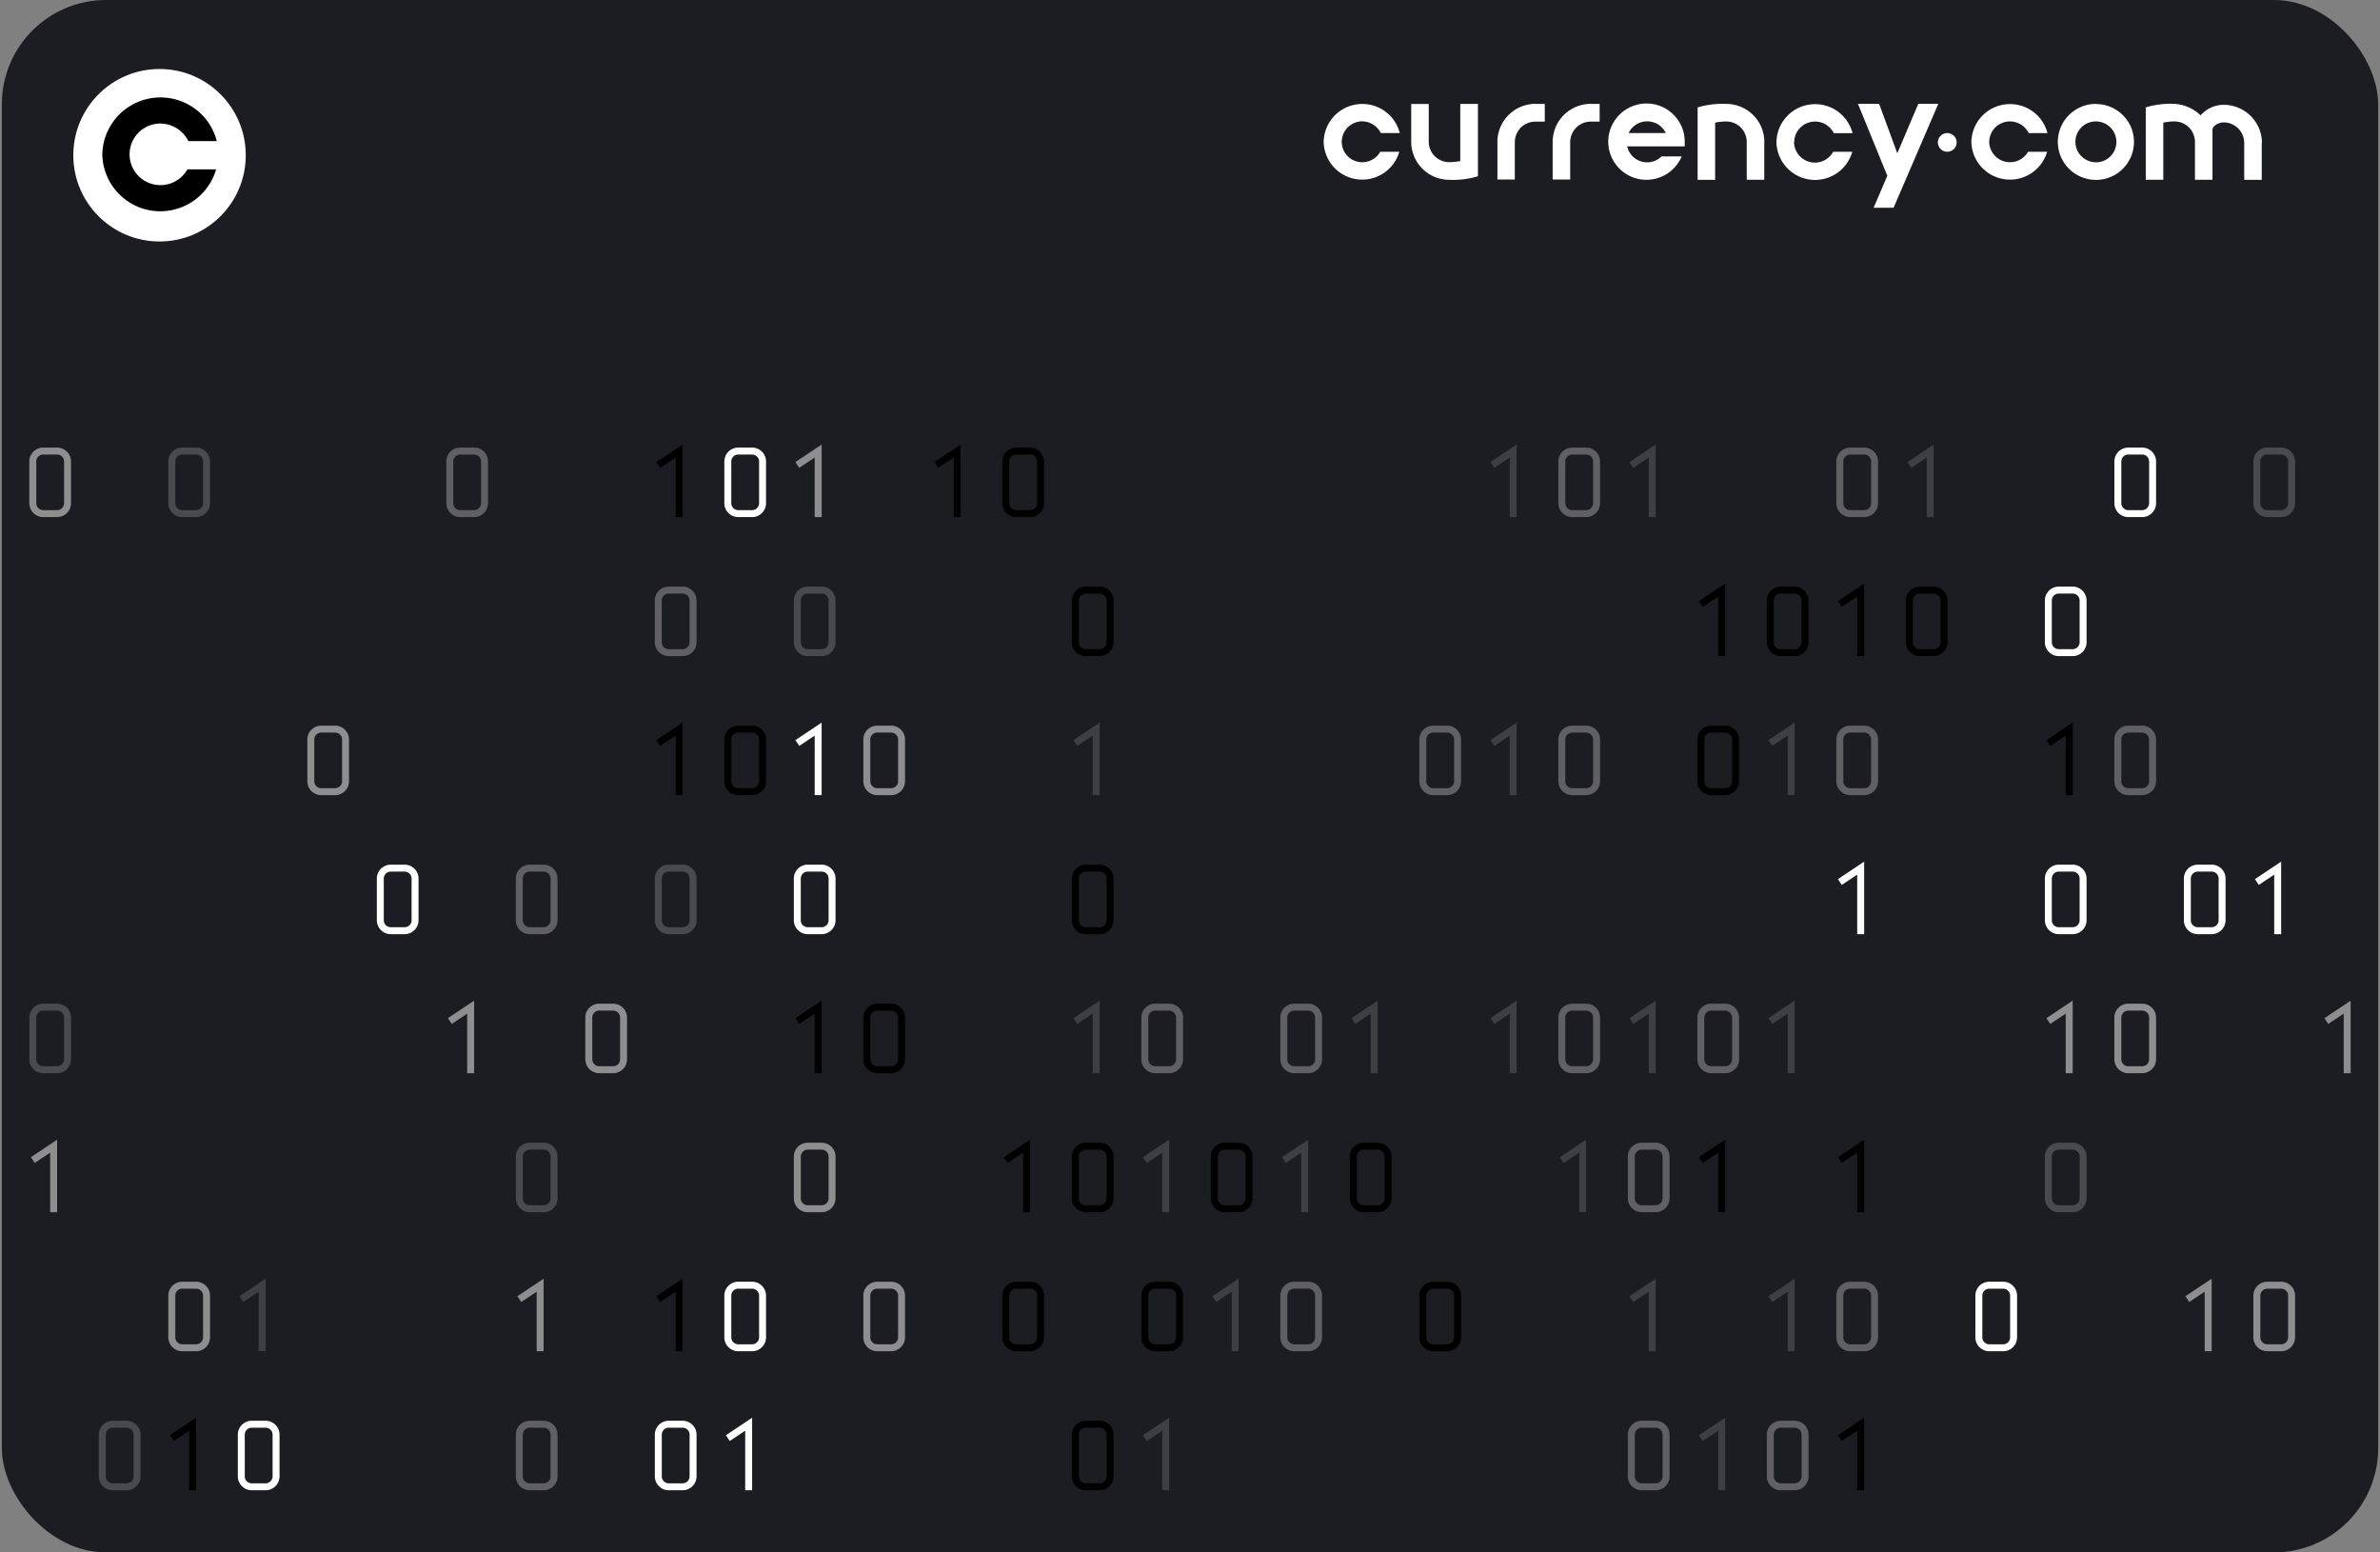 <svg xmlns="http://www.w3.org/2000/svg" width="276" height="180" fill="none">
    <rect width="100%" height="100%" fill="#808080" stroke="none"/>
    <g clip-path="url(#a)">
        <rect width="275.573" height="180" x=".213" fill="#1C1D22" rx="12.09"/>
        <path stroke="#000" stroke-miterlimit="10" stroke-width=".806" d="m19.923 166.748 2.418-1.612v7.657m0 16.12v-7.657l-2.418 1.612M111 59.956v-7.657l-2.418 1.612M94.88 124.434v-7.657l-2.418 1.612M78.76 156.674v-7.657l-2.418 1.612m10.478 38.284v-7.657l-2.418 1.612M352.794 59.956v-7.657l-2.418 1.612m-37.881 22.164v-7.657l-2.418 1.612m50.777 102.763v-7.657l-2.418 1.612m-13.702 22.165v-7.657l-2.418 1.612m-29.821 6.045v-7.657l-2.418 1.612M-4.256 150.629l2.418-1.612v7.657M78.76 59.956v-7.657l-2.418 1.612m2.418 38.284v-7.657l-2.418 1.612m42.717 54.404v-7.657l-2.418 1.612m123.316-42.314v-7.657l-2.418 1.612m-37.882-10.075v-7.657l-2.418 1.612m18.538 6.045v-7.657l-2.418 1.612m-13.702 70.524v-7.657l-2.418 1.612m18.538 6.045v-7.657l-2.418 1.612m2.418 38.284v-7.657l-2.418 1.612m-45.941 22.165v-7.657L165 182.868m18.538 6.045v-7.657l-2.418 1.612m18.537 6.045v-7.657l-2.418 1.612m18.538 6.045v-7.657l-2.418 1.612"/>
        <path stroke="#fff" stroke-miterlimit="10" stroke-width=".806" d="m27.984 150.629 2.418-1.612v7.657m96.718-64.479v-7.657l-2.418 1.612m2.418 38.284v-7.657l-2.418 1.612m10.478 22.165v-7.657l-2.418 1.612m18.537 6.045v-7.657l-2.417 1.612m-13.702 38.284v-7.657l-2.418 1.612m10.478-10.074v-7.657l-2.418 1.612m-21.762 38.284v-7.657l-2.418 1.612m18.538 6.045v-7.657l-2.418 1.612m18.537 6.045v-7.657l-2.417 1.612m74.956-122.912v-7.657l-2.418 1.612m-45.941 6.045v-7.657l-2.418 1.612m18.538 6.045v-7.657l-2.418 1.612m-13.702 38.284v-7.657l-2.418 1.612m34.657 6.045v-7.657L205.3 86.15m-45.941 38.284v-7.657l-2.418 1.612m18.538 6.045v-7.657l-2.418 1.612m10.478 22.165v-7.657l-2.418 1.612m10.478-10.075v-7.657l-2.418 1.612m18.537 6.045v-7.657l-2.418 1.612m-13.701 38.285v-7.657l-2.418 1.612m18.537 6.045v-7.657l-2.418 1.612m-5.642 22.164v-7.657l-2.418 1.612m147.495-58.433v-7.657l-2.418 1.612m-45.941 38.284v-7.657l-2.418 1.612" opacity=".15"/>
        <path stroke="#fff" stroke-miterlimit="10" stroke-width=".806" d="m92.462 86.15 2.418-1.612v7.657m-8.06 80.598v-7.657l-2.418 1.612M54.58 188.912v-7.656l-2.417 1.611m50.776 6.045v-7.656l-2.417 1.611m163.614-74.553v-7.657l-2.418 1.612m-45.941 6.045v-7.657l-2.418 1.612m123.315-10.075v-7.656l-2.418 1.612m-37.881-10.075v-7.657l-2.418 1.612m10.478 54.404v-7.657l-2.418 1.612m18.538 6.045v-7.657l-2.418 1.612m2.418 38.284v-7.657l-2.418 1.612"/>
        <path stroke="#fff" stroke-miterlimit="10" stroke-width=".806" d="m3.803 134.509 2.418-1.612v7.657m-24.18-16.12v-7.657l-2.418 1.612M94.88 59.956v-7.657l-2.42 1.611m-37.88 70.524v-7.657l-2.418 1.612m10.478 38.285v-7.657l-2.418 1.612m10.477 38.284v-7.657l-2.418 1.612m171.675-58.434v-7.657l-2.418 1.612m34.657 6.045v-7.657l-2.418 1.612m-13.702 38.285v-7.657l-2.418 1.612m42.718-42.314v-7.657l-2.418 1.612m42.717 22.164v-7.657l-2.418 1.612m10.477 22.165v-7.657l-2.417 1.612" opacity=".5"/>
        <path fill="#fff" d="M248.419 52.703c.444 0 .806.362.806.805v4.836a.808.808 0 0 1-.806.806h-1.612a.808.808 0 0 1-.805-.806v-4.836c0-.443.362-.806.805-.806h1.612Zm-161.196 0c.443 0 .806.362.806.805v4.836a.808.808 0 0 1-.806.806h-1.612a.808.808 0 0 1-.806-.806v-4.836c0-.443.363-.806.806-.806h1.612Zm153.137 16.12c.443 0 .806.362.806.805v4.836a.809.809 0 0 1-.806.806h-1.612a.808.808 0 0 1-.806-.806v-4.836c0-.443.362-.806.806-.806h1.612Zm-241.795 0c.443 0 .806.362.806.805v4.836a.808.808 0 0 1-.806.806h-1.612a.808.808 0 0 1-.806-.806v-4.836c0-.443.363-.806.806-.806h1.612Zm330.453 16.119c.443 0 .806.363.806.806v4.836a.809.809 0 0 1-.806.806h-1.612a.808.808 0 0 1-.806-.806v-4.836c0-.444.362-.806.806-.806h1.612Zm-48.359 0c.443 0 .806.363.806.806v4.836a.809.809 0 0 1-.806.806h-1.612a.809.809 0 0 1-.806-.806v-4.836c0-.444.363-.806.806-.806h1.612Zm-24.18 16.119c.444 0 .806.363.806.806v4.836a.807.807 0 0 1-.806.806h-1.612a.808.808 0 0 1-.806-.806v-4.836c0-.443.363-.806.806-.806h1.612Zm-16.119 0c.443 0 .806.363.806.806v4.836a.808.808 0 0 1-.806.806h-1.612a.807.807 0 0 1-.806-.806v-4.836c0-.443.362-.806.806-.806h1.612Zm-145.077 0c.443 0 .806.363.806.806v4.836a.808.808 0 0 1-.806.806H93.67a.808.808 0 0 1-.806-.806v-4.836c0-.443.363-.806.806-.806h1.612Zm-48.36 0c.444 0 .807.363.807.806v4.836a.808.808 0 0 1-.806.806h-1.612a.808.808 0 0 1-.806-.806v-4.836c0-.443.363-.806.806-.806h1.612ZM232.3 149.42c.443 0 .806.363.806.806v4.836a.808.808 0 0 1-.806.806h-1.612a.808.808 0 0 1-.806-.806v-4.836c0-.443.363-.806.806-.806h1.612Zm-145.077 0c.443 0 .806.363.806.806v4.836a.808.808 0 0 1-.806.806h-1.612a.808.808 0 0 1-.806-.806v-4.836c0-.443.363-.806.806-.806h1.612Zm-8.06 16.12c.443 0 .806.363.806.806v4.836a.809.809 0 0 1-.806.806h-1.612a.809.809 0 0 1-.806-.806v-4.836c0-.443.363-.806.806-.806h1.612Zm-48.359 0c.444 0 .806.363.806.806v4.836a.809.809 0 0 1-.806.806h-1.612a.809.809 0 0 1-.806-.806v-4.836c0-.443.363-.806.806-.806h1.612ZM248.42 51.897h-1.612c-.886 0-1.611.725-1.611 1.611v4.836c0 .887.725 1.612 1.611 1.612h1.612c.887 0 1.612-.725 1.612-1.612v-4.836c0-.886-.725-1.611-1.612-1.611Zm-161.196 0h-1.612c-.887 0-1.612.725-1.612 1.611v4.836c0 .887.725 1.612 1.612 1.612h1.612c.886 0 1.612-.725 1.612-1.612v-4.836c0-.886-.725-1.611-1.612-1.611Zm153.137 16.12h-1.612c-.887 0-1.612.725-1.612 1.611v4.836c0 .887.725 1.612 1.612 1.612h1.612c.886 0 1.612-.725 1.612-1.612v-4.836c0-.886-.726-1.612-1.612-1.612Zm-241.795 0h-1.612c-.887 0-1.612.725-1.612 1.611v4.836c0 .887.725 1.612 1.612 1.612h1.612c.886 0 1.612-.725 1.612-1.612v-4.836c0-.886-.726-1.612-1.612-1.612Zm330.453 16.119h-1.612c-.887 0-1.612.725-1.612 1.612v4.836c0 .886.725 1.612 1.612 1.612h1.612c.886 0 1.612-.726 1.612-1.612v-4.836c0-.887-.726-1.612-1.612-1.612Zm-48.359 0h-1.612c-.887 0-1.612.725-1.612 1.612v4.836c0 .886.725 1.612 1.612 1.612h1.612c.886 0 1.612-.726 1.612-1.612v-4.836c0-.887-.726-1.612-1.612-1.612Zm-24.18 16.119h-1.612c-.886 0-1.612.726-1.612 1.612v4.836c0 .887.726 1.612 1.612 1.612h1.612c.887 0 1.612-.725 1.612-1.612v-4.836c0-.886-.725-1.612-1.612-1.612Zm-16.119 0h-1.612c-.887 0-1.612.726-1.612 1.612v4.836c0 .887.725 1.612 1.612 1.612h1.612c.886 0 1.612-.725 1.612-1.612v-4.836c0-.886-.726-1.612-1.612-1.612Zm-145.077 0H93.67c-.887 0-1.612.726-1.612 1.612v4.836c0 .887.725 1.612 1.612 1.612h1.612c.886 0 1.612-.725 1.612-1.612v-4.836c0-.886-.726-1.612-1.612-1.612Zm-48.36 0h-1.611c-.887 0-1.612.726-1.612 1.612v4.836c0 .887.725 1.612 1.612 1.612h1.612c.886 0 1.612-.725 1.612-1.612v-4.836c0-.886-.726-1.612-1.612-1.612ZM232.3 148.614h-1.612c-.887 0-1.612.726-1.612 1.612v4.836c0 .887.725 1.612 1.612 1.612h1.612c.886 0 1.612-.725 1.612-1.612v-4.836c0-.886-.726-1.612-1.612-1.612Zm-145.077 0h-1.612c-.887 0-1.612.726-1.612 1.612v4.836c0 .887.725 1.612 1.612 1.612h1.612c.886 0 1.612-.725 1.612-1.612v-4.836c0-.886-.725-1.612-1.612-1.612Zm-8.06 16.12h-1.612c-.886 0-1.612.725-1.612 1.612v4.836c0 .886.726 1.612 1.612 1.612h1.612c.887 0 1.612-.726 1.612-1.612v-4.836c0-.887-.725-1.612-1.612-1.612Zm-48.359 0h-1.612c-.886 0-1.612.725-1.612 1.612v4.836c0 .886.726 1.612 1.612 1.612h1.612c.887 0 1.612-.726 1.612-1.612v-4.836c0-.887-.725-1.612-1.612-1.612Z"/>
        <path fill="#000" d="M119.462 52.703c.444 0 .806.362.806.805v4.836a.808.808 0 0 1-.806.806h-1.612a.809.809 0 0 1-.806-.806v-4.836c0-.443.363-.806.806-.806h1.612Zm233.735 16.12c.443 0 .806.362.806.805v4.836a.809.809 0 0 1-.806.806h-1.612a.809.809 0 0 1-.806-.806v-4.836c0-.443.363-.806.806-.806h1.612Zm-128.957 0c.443 0 .806.362.806.805v4.836a.809.809 0 0 1-.806.806h-1.612a.809.809 0 0 1-.806-.806v-4.836c0-.443.363-.806.806-.806h1.612Zm-16.12 0c.444 0 .806.362.806.805v4.836a.808.808 0 0 1-.806.806h-1.612a.809.809 0 0 1-.806-.806v-4.836c0-.443.363-.806.806-.806h1.612Zm-80.598 0c.443 0 .806.362.806.805v4.836a.809.809 0 0 1-.806.806h-1.612a.809.809 0 0 1-.806-.806v-4.836c0-.443.363-.806.806-.806h1.612Zm72.539 16.119c.443 0 .805.363.805.806v4.836a.808.808 0 0 1-.805.806h-1.612a.808.808 0 0 1-.806-.806v-4.836c0-.444.362-.806.806-.806h1.612Zm-112.838 0c.443 0 .806.363.806.806v4.836a.808.808 0 0 1-.806.806h-1.612a.808.808 0 0 1-.806-.806v-4.836c0-.444.363-.806.806-.806h1.612Zm40.299 16.119c.443 0 .806.363.806.806v4.836a.808.808 0 0 1-.806.806h-1.612a.808.808 0 0 1-.806-.806v-4.836c0-.443.363-.806.806-.806h1.612Zm-24.179 16.12c.443 0 .806.363.806.806v4.836a.809.809 0 0 1-.806.806h-1.612a.808.808 0 0 1-.806-.806v-4.836c0-.443.362-.806.806-.806h1.612Zm-112.838 0c.443 0 .806.363.806.806v4.836a.809.809 0 0 1-.806.806h-1.612a.809.809 0 0 1-.806-.806v-4.836c0-.443.363-.806.806-.806h1.612Zm330.453 16.12c.443 0 .806.362.806.806v4.836a.809.809 0 0 1-.806.806h-1.612a.809.809 0 0 1-.806-.806v-4.836c0-.444.363-.806.806-.806h1.612Zm-161.197 0c.444 0 .806.362.806.806v4.836a.808.808 0 0 1-.806.806h-1.612a.809.809 0 0 1-.806-.806v-4.836c0-.444.363-.806.806-.806h1.612Zm-16.119 0c.443 0 .806.362.806.806v4.836a.809.809 0 0 1-.806.806h-1.612a.808.808 0 0 1-.806-.806v-4.836c0-.444.362-.806.806-.806h1.612Zm-16.12 0c.443 0 .806.362.806.806v4.836a.809.809 0 0 1-.806.806h-1.612a.809.809 0 0 1-.806-.806v-4.836c0-.444.363-.806.806-.806h1.612Zm40.299 16.119c.443 0 .806.363.806.806v4.836a.808.808 0 0 1-.806.806h-1.612a.808.808 0 0 1-.806-.806v-4.836c0-.443.363-.806.806-.806h1.612Zm-32.239 0c.443 0 .806.363.806.806v4.836a.808.808 0 0 1-.806.806h-1.612a.808.808 0 0 1-.806-.806v-4.836c0-.443.363-.806.806-.806h1.612Zm-16.12 0c.444 0 .806.363.806.806v4.836a.807.807 0 0 1-.806.806h-1.612a.808.808 0 0 1-.806-.806v-4.836c0-.443.363-.806.806-.806h1.612Zm217.616 16.12c.443 0 .806.363.806.806v4.836a.809.809 0 0 1-.806.806h-1.612a.808.808 0 0 1-.806-.806v-4.836c0-.443.362-.806.806-.806h1.612Zm-32.24 0c.444 0 .806.363.806.806v4.836a.808.808 0 0 1-.806.806h-1.612a.809.809 0 0 1-.806-.806v-4.836c0-.443.363-.806.806-.806h1.612Zm-177.316 0c.443 0 .806.363.806.806v4.836a.809.809 0 0 1-.806.806h-1.612a.809.809 0 0 1-.806-.806v-4.836c0-.443.363-.806.806-.806h1.612Zm112.838 16.12c.443 0 .806.362.806.806v4.836a.809.809 0 0 1-.806.806h-1.612a.808.808 0 0 1-.806-.806v-4.836c0-.444.362-.806.806-.806h1.612Zm-48.359 0c.443 0 .806.362.806.806v4.836a.809.809 0 0 1-.806.806h-1.612a.808.808 0 0 1-.806-.806v-4.836c0-.444.362-.806.806-.806h1.612Zm-64.479 0c.443 0 .806.362.806.806v4.836a.809.809 0 0 1-.806.806h-1.612a.809.809 0 0 1-.806-.806v-4.836c0-.444.363-.806.806-.806h1.612Zm-8.06-129.763h-1.612c-.886 0-1.612.725-1.612 1.611v4.836c0 .887.726 1.612 1.612 1.612h1.612c.887 0 1.612-.725 1.612-1.612v-4.836c0-.886-.725-1.611-1.612-1.611Zm233.735 16.12h-1.612c-.886 0-1.612.725-1.612 1.611v4.836c0 .887.726 1.612 1.612 1.612h1.612c.887 0 1.612-.725 1.612-1.612v-4.836c0-.886-.725-1.612-1.612-1.612Zm-128.957 0h-1.612c-.887 0-1.612.725-1.612 1.611v4.836c0 .887.725 1.612 1.612 1.612h1.612c.887 0 1.612-.725 1.612-1.612v-4.836c0-.886-.725-1.612-1.612-1.612Zm-16.12 0h-1.612c-.886 0-1.612.725-1.612 1.611v4.836c0 .887.726 1.612 1.612 1.612h1.612c.887 0 1.612-.725 1.612-1.612v-4.836c0-.886-.725-1.612-1.612-1.612Zm-80.598 0h-1.612c-.886 0-1.612.725-1.612 1.611v4.836c0 .887.726 1.612 1.612 1.612h1.612c.887 0 1.612-.725 1.612-1.612v-4.836c0-.886-.725-1.612-1.612-1.612Zm72.539 16.119h-1.612c-.887 0-1.612.725-1.612 1.612v4.836c0 .886.725 1.612 1.612 1.612h1.612c.886 0 1.611-.726 1.611-1.612v-4.836c0-.887-.725-1.612-1.611-1.612Zm-112.838 0h-1.612c-.887 0-1.612.725-1.612 1.612v4.836c0 .886.725 1.612 1.612 1.612h1.612c.886 0 1.612-.726 1.612-1.612v-4.836c0-.887-.725-1.612-1.612-1.612Zm40.299 16.119h-1.612c-.886 0-1.612.726-1.612 1.612v4.836c0 .887.726 1.612 1.612 1.612h1.612c.887 0 1.612-.725 1.612-1.612v-4.836c0-.886-.725-1.612-1.612-1.612Zm-24.179 16.12h-1.612c-.887 0-1.612.725-1.612 1.612v4.836c0 .887.725 1.612 1.612 1.612h1.612c.886 0 1.612-.725 1.612-1.612v-4.836c0-.887-.726-1.612-1.612-1.612Zm-112.838 0h-1.612c-.886 0-1.612.725-1.612 1.612v4.836c0 .887.726 1.612 1.612 1.612h1.612c.887 0 1.612-.725 1.612-1.612v-4.836c0-.887-.725-1.612-1.612-1.612Zm330.453 16.12h-1.612c-.887 0-1.612.725-1.612 1.612v4.836c0 .886.725 1.612 1.612 1.612h1.612c.886 0 1.612-.726 1.612-1.612v-4.836c0-.887-.726-1.612-1.612-1.612Zm-161.197 0h-1.612c-.886 0-1.612.725-1.612 1.612v4.836c0 .886.726 1.612 1.612 1.612h1.612c.887 0 1.612-.726 1.612-1.612v-4.836c0-.887-.725-1.612-1.612-1.612Zm-16.119 0h-1.612c-.887 0-1.612.725-1.612 1.612v4.836c0 .886.725 1.612 1.612 1.612h1.612c.886 0 1.612-.726 1.612-1.612v-4.836c0-.887-.726-1.612-1.612-1.612Zm-16.12 0h-1.612c-.886 0-1.612.725-1.612 1.612v4.836c0 .886.726 1.612 1.612 1.612h1.612c.887 0 1.612-.726 1.612-1.612v-4.836c0-.887-.725-1.612-1.612-1.612Zm40.299 16.119h-1.612c-.886 0-1.612.726-1.612 1.612v4.836c0 .887.726 1.612 1.612 1.612h1.612c.887 0 1.612-.725 1.612-1.612v-4.836c0-.886-.725-1.612-1.612-1.612Zm-32.239 0h-1.612c-.887 0-1.612.726-1.612 1.612v4.836c0 .887.725 1.612 1.612 1.612h1.612c.886 0 1.612-.725 1.612-1.612v-4.836c0-.886-.726-1.612-1.612-1.612Zm-16.12 0h-1.612c-.886 0-1.612.726-1.612 1.612v4.836c0 .887.726 1.612 1.612 1.612h1.612c.887 0 1.612-.725 1.612-1.612v-4.836c0-.886-.725-1.612-1.612-1.612Zm217.616 16.12h-1.612c-.887 0-1.612.725-1.612 1.612v4.836c0 .886.725 1.612 1.612 1.612h1.612c.886 0 1.611-.726 1.611-1.612v-4.836c0-.887-.725-1.612-1.611-1.612Zm-32.24 0h-1.612c-.886 0-1.612.725-1.612 1.612v4.836c0 .886.726 1.612 1.612 1.612h1.612c.887 0 1.612-.726 1.612-1.612v-4.836c0-.887-.725-1.612-1.612-1.612Zm-177.316 0h-1.612c-.886 0-1.612.725-1.612 1.612v4.836c0 .886.726 1.612 1.612 1.612h1.612c.887 0 1.612-.726 1.612-1.612v-4.836c0-.887-.725-1.612-1.612-1.612Zm112.838 16.12h-1.612c-.887 0-1.612.725-1.612 1.612v4.836c0 .886.725 1.612 1.612 1.612h1.612c.886 0 1.612-.726 1.612-1.612v-4.836c0-.887-.726-1.612-1.612-1.612Zm-48.359 0h-1.612c-.887 0-1.612.725-1.612 1.612v4.836c0 .886.725 1.612 1.612 1.612h1.612c.886 0 1.612-.726 1.612-1.612v-4.836c0-.887-.726-1.612-1.612-1.612Zm-64.479 0h-1.612c-.886 0-1.612.725-1.612 1.612v4.836c0 .886.726 1.612 1.612 1.612h1.612c.887 0 1.612-.726 1.612-1.612v-4.836c0-.887-.725-1.612-1.612-1.612Z"/>
        <path fill="#fff" d="M216.179 52.703c.444 0 .806.362.806.805v4.836a.808.808 0 0 1-.806.806h-1.612a.809.809 0 0 1-.806-.806v-4.836c0-.443.363-.806.806-.806h1.612Zm-32.239 0c.443 0 .806.362.806.805v4.836a.809.809 0 0 1-.806.806h-1.612a.809.809 0 0 1-.806-.806v-4.836c0-.443.363-.806.806-.806h1.612Zm-128.957 0c.443 0 .806.362.806.805v4.836a.808.808 0 0 1-.806.806H53.37a.808.808 0 0 1-.806-.806v-4.836c0-.443.363-.806.806-.806h1.612Zm24.18 16.12c.443 0 .805.362.805.805v4.836a.808.808 0 0 1-.806.806H77.55a.808.808 0 0 1-.806-.806v-4.836c0-.443.363-.806.806-.806h1.612Zm169.256 16.119c.443 0 .806.363.806.806v4.836a.809.809 0 0 1-.806.806h-1.612a.808.808 0 0 1-.806-.806v-4.836c0-.444.362-.806.806-.806h1.612Zm-32.24 0c.444 0 .806.363.806.806v4.836a.808.808 0 0 1-.806.806h-1.612a.809.809 0 0 1-.806-.806v-4.836c0-.444.363-.806.806-.806h1.612Zm-32.239 0c.443 0 .806.363.806.806v4.836a.809.809 0 0 1-.806.806h-1.612a.809.809 0 0 1-.806-.806v-4.836c0-.444.363-.806.806-.806h1.612Zm-16.12 0c.444 0 .806.363.806.806v4.836a.808.808 0 0 1-.806.806h-1.611a.808.808 0 0 1-.806-.806v-4.836c0-.444.362-.806.806-.806h1.611Zm153.137 16.119c.443 0 .806.363.806.806v4.836a.808.808 0 0 1-.806.806h-1.612a.808.808 0 0 1-.806-.806v-4.836c0-.443.363-.806.806-.806h1.612Zm-257.914 0c.443 0 .806.363.806.806v4.836a.808.808 0 0 1-.806.806H61.43a.808.808 0 0 1-.806-.806v-4.836c0-.443.362-.806.806-.806h1.612Zm233.735 16.12c.443 0 .806.363.806.806v4.836a.809.809 0 0 1-.806.806h-1.612a.808.808 0 0 1-.806-.806v-4.836c0-.443.362-.806.806-.806h1.612Zm-96.718 0c.443 0 .806.363.806.806v4.836a.809.809 0 0 1-.806.806h-1.612a.809.809 0 0 1-.806-.806v-4.836c0-.443.363-.806.806-.806h1.612Zm-16.12 0c.443 0 .806.363.806.806v4.836a.809.809 0 0 1-.806.806h-1.612a.809.809 0 0 1-.806-.806v-4.836c0-.443.363-.806.806-.806h1.612Zm-32.239 0c.443 0 .806.363.806.806v4.836a.809.809 0 0 1-.806.806h-1.612a.809.809 0 0 1-.806-.806v-4.836c0-.443.363-.806.806-.806h1.612Zm-16.12 0c.443 0 .806.363.806.806v4.836a.809.809 0 0 1-.806.806h-1.612a.809.809 0 0 1-.806-.806v-4.836c0-.443.363-.806.806-.806h1.612Zm217.615 16.12c.444 0 .806.362.806.806v4.836a.808.808 0 0 1-.806.806h-1.611a.808.808 0 0 1-.806-.806v-4.836c0-.444.362-.806.806-.806h1.611Zm-161.196 0c.443 0 .806.362.806.806v4.836a.809.809 0 0 1-.806.806h-1.612a.809.809 0 0 1-.806-.806v-4.836c0-.444.363-.806.806-.806H192Zm24.179 16.119c.444 0 .806.363.806.806v4.836a.807.807 0 0 1-.806.806h-1.612a.808.808 0 0 1-.806-.806v-4.836c0-.443.363-.806.806-.806h1.612Zm-64.478 0c.443 0 .806.363.806.806v4.836a.808.808 0 0 1-.806.806h-1.612a.808.808 0 0 1-.806-.806v-4.836c0-.443.363-.806.806-.806h1.612Zm56.419 16.12c.443 0 .806.363.806.806v4.836a.809.809 0 0 1-.806.806h-1.612a.808.808 0 0 1-.806-.806v-4.836c0-.443.362-.806.806-.806h1.612Zm-16.12 0c.443 0 .806.363.806.806v4.836a.809.809 0 0 1-.806.806h-1.612a.809.809 0 0 1-.806-.806v-4.836c0-.443.363-.806.806-.806H192Zm-128.957 0c.443 0 .806.363.806.806v4.836a.809.809 0 0 1-.806.806H61.43a.809.809 0 0 1-.806-.806v-4.836c0-.443.362-.806.806-.806h1.612Zm-64.479 0c.443 0 .806.363.806.806v4.836a.809.809 0 0 1-.806.806h-1.612a.809.809 0 0 1-.806-.806v-4.836c0-.443.363-.806.806-.806h1.612Zm290.154 16.12c.443 0 .806.362.806.806v4.836a.809.809 0 0 1-.806.806h-1.612a.809.809 0 0 1-.806-.806v-4.836c0-.444.363-.806.806-.806h1.612Zm-32.239 0c.443 0 .806.362.806.806v4.836a.809.809 0 0 1-.806.806h-1.612a.808.808 0 0 1-.806-.806v-4.836c0-.444.362-.806.806-.806h1.612Zm-48.359 0c.443 0 .806.362.806.806v4.836a.809.809 0 0 1-.806.806h-1.612a.808.808 0 0 1-.806-.806v-4.836c0-.444.362-.806.806-.806h1.612Zm8.059-129.763h-1.612c-.886 0-1.612.725-1.612 1.611v4.836c0 .887.726 1.612 1.612 1.612h1.612c.887 0 1.612-.725 1.612-1.612v-4.836c0-.886-.725-1.611-1.612-1.611Zm-32.239 0h-1.612c-.886 0-1.612.725-1.612 1.611v4.836c0 .887.726 1.612 1.612 1.612h1.612c.887 0 1.612-.725 1.612-1.612v-4.836c0-.886-.725-1.611-1.612-1.611Zm-128.957 0H53.37c-.887 0-1.612.725-1.612 1.611v4.836c0 .887.725 1.612 1.612 1.612h1.612c.887 0 1.612-.725 1.612-1.612v-4.836c0-.886-.725-1.611-1.612-1.611Zm24.18 16.12H77.55c-.886 0-1.611.725-1.611 1.611v4.836c0 .887.725 1.612 1.611 1.612h1.612c.887 0 1.612-.725 1.612-1.612v-4.836c0-.886-.725-1.612-1.612-1.612Zm169.256 16.119h-1.612c-.887 0-1.612.725-1.612 1.612v4.836c0 .886.725 1.612 1.612 1.612h1.612c.886 0 1.612-.726 1.612-1.612v-4.836c0-.887-.726-1.612-1.612-1.612Zm-32.24 0h-1.612c-.886 0-1.612.725-1.612 1.612v4.836c0 .886.726 1.612 1.612 1.612h1.612c.887 0 1.612-.726 1.612-1.612v-4.836c0-.887-.725-1.612-1.612-1.612Zm-32.239 0h-1.612c-.886 0-1.612.725-1.612 1.612v4.836c0 .886.726 1.612 1.612 1.612h1.612c.887 0 1.612-.726 1.612-1.612v-4.836c0-.887-.725-1.612-1.612-1.612Zm-16.12 0h-1.611c-.887 0-1.612.725-1.612 1.612v4.836c0 .886.725 1.612 1.612 1.612h1.611c.887 0 1.612-.726 1.612-1.612v-4.836c0-.887-.725-1.612-1.612-1.612Zm153.137 16.119h-1.612c-.886 0-1.612.726-1.612 1.612v4.836c0 .887.726 1.612 1.612 1.612h1.612c.887 0 1.612-.725 1.612-1.612v-4.836c0-.886-.725-1.612-1.612-1.612Zm-257.914 0H61.43c-.887 0-1.612.726-1.612 1.612v4.836c0 .887.725 1.612 1.612 1.612h1.612c.886 0 1.612-.725 1.612-1.612v-4.836c0-.886-.726-1.612-1.612-1.612Zm233.735 16.12h-1.612c-.887 0-1.612.725-1.612 1.612v4.836c0 .887.725 1.612 1.612 1.612h1.612c.886 0 1.612-.725 1.612-1.612v-4.836c0-.887-.726-1.612-1.612-1.612Zm-96.718 0h-1.612c-.887 0-1.612.725-1.612 1.612v4.836c0 .887.725 1.612 1.612 1.612h1.612c.886 0 1.612-.725 1.612-1.612v-4.836c0-.887-.726-1.612-1.612-1.612Zm-16.12 0h-1.612c-.886 0-1.612.725-1.612 1.612v4.836c0 .887.726 1.612 1.612 1.612h1.612c.887 0 1.612-.725 1.612-1.612v-4.836c0-.887-.725-1.612-1.612-1.612Zm-32.239 0h-1.612c-.887 0-1.612.725-1.612 1.612v4.836c0 .887.725 1.612 1.612 1.612h1.612c.886 0 1.612-.725 1.612-1.612v-4.836c0-.887-.726-1.612-1.612-1.612Zm-16.12 0h-1.612c-.886 0-1.612.725-1.612 1.612v4.836c0 .887.726 1.612 1.612 1.612h1.612c.887 0 1.612-.725 1.612-1.612v-4.836c0-.887-.725-1.612-1.612-1.612Zm217.615 16.12h-1.611c-.887 0-1.612.725-1.612 1.612v4.836c0 .886.725 1.612 1.612 1.612h1.611c.887 0 1.612-.726 1.612-1.612v-4.836c0-.887-.725-1.612-1.612-1.612Zm-161.196 0h-1.612c-.887 0-1.612.725-1.612 1.612v4.836c0 .886.725 1.612 1.612 1.612H192c.887 0 1.612-.726 1.612-1.612v-4.836c0-.887-.725-1.612-1.612-1.612Zm24.179 16.119h-1.612c-.886 0-1.612.726-1.612 1.612v4.836c0 .887.726 1.612 1.612 1.612h1.612c.887 0 1.612-.725 1.612-1.612v-4.836c0-.886-.725-1.612-1.612-1.612Zm-64.478 0h-1.612c-.887 0-1.612.726-1.612 1.612v4.836c0 .887.725 1.612 1.612 1.612h1.612c.886 0 1.612-.725 1.612-1.612v-4.836c0-.886-.726-1.612-1.612-1.612Zm56.419 16.12h-1.612c-.887 0-1.612.725-1.612 1.612v4.836c0 .886.725 1.612 1.612 1.612h1.612c.886 0 1.612-.726 1.612-1.612v-4.836c0-.887-.726-1.612-1.612-1.612Zm-16.12 0h-1.612c-.887 0-1.612.725-1.612 1.612v4.836c0 .886.725 1.612 1.612 1.612H192c.887 0 1.612-.726 1.612-1.612v-4.836c0-.887-.725-1.612-1.612-1.612Zm-128.957 0H61.43c-.887 0-1.612.725-1.612 1.612v4.836c0 .886.725 1.612 1.612 1.612h1.612c.886 0 1.612-.726 1.612-1.612v-4.836c0-.887-.726-1.612-1.612-1.612Zm-64.479 0h-1.612c-.886 0-1.612.725-1.612 1.612v4.836c0 .886.726 1.612 1.612 1.612h1.612c.887 0 1.612-.726 1.612-1.612v-4.836c0-.887-.725-1.612-1.612-1.612Zm290.154 16.12h-1.612c-.887 0-1.612.725-1.612 1.612v4.836c0 .886.725 1.612 1.612 1.612h1.612c.886 0 1.612-.726 1.612-1.612v-4.836c0-.887-.726-1.612-1.612-1.612Zm-32.239 0h-1.612c-.887 0-1.612.725-1.612 1.612v4.836c0 .886.725 1.612 1.612 1.612h1.612c.886 0 1.612-.726 1.612-1.612v-4.836c0-.887-.726-1.612-1.612-1.612Zm-48.359 0h-1.612c-.887 0-1.612.725-1.612 1.612v4.836c0 .886.725 1.612 1.612 1.612h1.612c.886 0 1.612-.726 1.612-1.612v-4.836c0-.887-.726-1.612-1.612-1.612Z" opacity=".3"/>
        <path fill="#fff" d="M264.54 52.703c.443 0 .806.362.806.805v4.836a.809.809 0 0 1-.806.806h-1.612a.808.808 0 0 1-.806-.806v-4.836c0-.443.362-.806.806-.806h1.612Zm-241.795 0c.443 0 .806.362.806.805v4.836a.808.808 0 0 1-.806.806h-1.612a.808.808 0 0 1-.806-.806v-4.836c0-.443.363-.806.806-.806h1.612Zm72.538 16.12c.444 0 .806.362.806.805v4.836a.808.808 0 0 1-.806.806h-1.612a.808.808 0 0 1-.806-.806v-4.836c0-.443.363-.806.806-.806h1.612ZM304.84 101.06c.443 0 .806.363.806.806v4.836a.808.808 0 0 1-.806.806h-1.612a.807.807 0 0 1-.806-.806v-4.836c0-.443.362-.806.806-.806h1.612Zm-225.675 0c.443 0 .806.363.806.806v4.836a.808.808 0 0 1-.806.806h-1.612a.808.808 0 0 1-.806-.806v-4.836c0-.443.362-.806.806-.806h1.612ZM6.626 117.18c.443 0 .806.363.806.806v4.836a.809.809 0 0 1-.806.806H5.013a.809.809 0 0 1-.806-.806v-4.836c0-.443.363-.806.806-.806h1.612Zm233.735 16.12c.443 0 .806.362.806.806v4.836a.809.809 0 0 1-.806.806h-1.612a.809.809 0 0 1-.806-.806v-4.836c0-.444.363-.806.806-.806h1.612Zm-177.316 0c.443 0 .806.362.806.806v4.836a.809.809 0 0 1-.806.806h-1.612a.809.809 0 0 1-.806-.806v-4.836c0-.444.363-.806.806-.806h1.612Zm-48.36 32.24c.443 0 .806.363.806.806v4.836a.809.809 0 0 1-.806.806h-1.612a.808.808 0 0 1-.806-.806v-4.836c0-.443.363-.806.806-.806h1.612ZM264.54 51.897h-1.612c-.887 0-1.612.725-1.612 1.611v4.836c0 .887.725 1.612 1.612 1.612h1.612c.886 0 1.612-.725 1.612-1.612v-4.836c0-.886-.726-1.611-1.612-1.611Zm-241.795 0h-1.612c-.887 0-1.612.725-1.612 1.611v4.836c0 .887.725 1.612 1.612 1.612h1.612c.886 0 1.612-.725 1.612-1.612v-4.836c0-.886-.726-1.611-1.612-1.611Zm72.538 16.12h-1.612c-.886 0-1.612.725-1.612 1.611v4.836c0 .887.726 1.612 1.612 1.612h1.612c.887 0 1.612-.725 1.612-1.612v-4.836c0-.886-.725-1.612-1.612-1.612Zm209.556 32.238h-1.612c-.887 0-1.612.726-1.612 1.612v4.836c0 .887.725 1.612 1.612 1.612h1.612c.886 0 1.612-.725 1.612-1.612v-4.836c0-.886-.726-1.612-1.612-1.612Zm-225.675 0h-1.612c-.887 0-1.612.726-1.612 1.612v4.836c0 .887.725 1.612 1.612 1.612h1.612c.886 0 1.612-.725 1.612-1.612v-4.836c0-.886-.726-1.612-1.612-1.612Zm-72.539 16.12H5.013c-.886 0-1.612.725-1.612 1.612v4.836c0 .887.726 1.612 1.612 1.612h1.612c.887 0 1.612-.725 1.612-1.612v-4.836c0-.887-.725-1.612-1.612-1.612Zm233.735 16.12h-1.612c-.886 0-1.612.725-1.612 1.612v4.836c0 .886.726 1.612 1.612 1.612h1.612c.887 0 1.612-.726 1.612-1.612v-4.836c0-.887-.725-1.612-1.612-1.612Zm-177.316 0h-1.612c-.887 0-1.612.725-1.612 1.612v4.836c0 .886.725 1.612 1.612 1.612h1.612c.887 0 1.612-.726 1.612-1.612v-4.836c0-.887-.726-1.612-1.612-1.612Zm-48.359 32.239h-1.612c-.886 0-1.612.725-1.612 1.612v4.836c0 .886.726 1.612 1.612 1.612h1.612c.887 0 1.612-.726 1.612-1.612v-4.836c0-.887-.725-1.612-1.612-1.612Z" opacity=".2"/>
        <path fill="#fff" d="M329.017 52.703c.444 0 .806.362.806.805v4.836a.808.808 0 0 1-.806.806h-1.612a.809.809 0 0 1-.806-.806v-4.836c0-.443.363-.806.806-.806h1.612Zm-322.393 0c.444 0 .806.362.806.805v4.836a.808.808 0 0 1-.806.806H5.012a.808.808 0 0 1-.806-.806v-4.836c0-.443.363-.806.806-.806h1.612Zm96.718 32.239c.443 0 .806.363.806.806v4.836a.809.809 0 0 1-.806.806h-1.612a.809.809 0 0 1-.806-.806v-4.836c0-.444.363-.806.806-.806h1.612Zm-64.478 0c.443 0 .806.363.806.806v4.836a.808.808 0 0 1-.806.806h-1.612a.808.808 0 0 1-.806-.806v-4.836c0-.444.362-.806.806-.806h1.611Zm-64.48 0c.444 0 .807.363.807.806v4.836a.808.808 0 0 1-.806.806h-1.612a.808.808 0 0 1-.806-.806v-4.836c0-.444.363-.806.806-.806h1.612ZM248.42 117.18c.443 0 .806.363.806.806v4.836a.809.809 0 0 1-.806.806h-1.612a.809.809 0 0 1-.806-.806v-4.836c0-.443.363-.806.806-.806h1.612Zm-177.316 0c.443 0 .806.363.806.806v4.836a.809.809 0 0 1-.806.806H69.49a.809.809 0 0 1-.806-.806v-4.836c0-.443.363-.806.806-.806h1.612Zm24.18 16.12c.443 0 .805.362.805.806v4.836a.809.809 0 0 1-.806.806H93.67a.809.809 0 0 1-.806-.806v-4.836c0-.444.363-.806.806-.806h1.612Zm169.256 16.119c.443 0 .806.363.806.806v4.836a.808.808 0 0 1-.806.806h-1.612a.807.807 0 0 1-.806-.806v-4.836c0-.443.362-.806.806-.806h1.612Zm-161.197 0c.443 0 .806.363.806.806v4.836a.808.808 0 0 1-.806.806h-1.612a.808.808 0 0 1-.806-.806v-4.836c0-.443.363-.806.806-.806h1.612Zm-80.598 0c.443 0 .806.363.806.806v4.836a.808.808 0 0 1-.806.806h-1.612a.808.808 0 0 1-.806-.806v-4.836c0-.443.363-.806.806-.806h1.612Zm-40.3 16.12c.444 0 .807.363.807.806v4.836a.808.808 0 0 1-.806.806h-1.612a.809.809 0 0 1-.806-.806v-4.836c0-.443.363-.806.806-.806h1.612Zm338.513 16.12c.444 0 .806.362.806.806v4.836a.808.808 0 0 1-.806.806h-1.612a.809.809 0 0 1-.806-.806v-4.836c0-.444.363-.806.806-.806h1.612Zm-241.794 0c.443 0 .806.362.806.806v4.836a.809.809 0 0 1-.806.806H77.55a.809.809 0 0 1-.806-.806v-4.836c0-.444.362-.806.806-.806h1.612Zm-96.718 0c.443 0 .806.362.806.806v4.836a.808.808 0 0 1-.806.806h-1.612a.809.809 0 0 1-.806-.806v-4.836c0-.444.363-.806.806-.806h1.612ZM329.017 51.897h-1.612c-.886 0-1.612.725-1.612 1.611v4.836c0 .887.726 1.612 1.612 1.612h1.612c.887 0 1.612-.725 1.612-1.612v-4.836c0-.886-.725-1.611-1.612-1.611Zm-322.393 0H5.012c-.886 0-1.612.725-1.612 1.611v4.836c0 .887.726 1.612 1.612 1.612h1.612c.887 0 1.612-.725 1.612-1.612v-4.836c0-.886-.725-1.611-1.612-1.611Zm96.718 32.239h-1.612c-.886 0-1.612.725-1.612 1.612v4.836c0 .886.726 1.612 1.612 1.612h1.612c.887 0 1.612-.726 1.612-1.612v-4.836c0-.887-.725-1.612-1.612-1.612Zm-64.478 0h-1.612c-.887 0-1.612.725-1.612 1.612v4.836c0 .886.725 1.612 1.612 1.612h1.611c.887 0 1.612-.726 1.612-1.612v-4.836c0-.887-.725-1.612-1.611-1.612Zm-64.48 0h-1.611c-.887 0-1.612.725-1.612 1.612v4.836c0 .886.725 1.612 1.612 1.612h1.612c.886 0 1.612-.726 1.612-1.612v-4.836c0-.887-.726-1.612-1.612-1.612Zm274.035 32.239h-1.612c-.887 0-1.612.725-1.612 1.612v4.836c0 .887.725 1.612 1.612 1.612h1.612c.887 0 1.612-.725 1.612-1.612v-4.836c0-.887-.725-1.612-1.612-1.612Zm-177.316 0H69.49c-.887 0-1.612.725-1.612 1.612v4.836c0 .887.725 1.612 1.612 1.612h1.612c.886 0 1.612-.725 1.612-1.612v-4.836c0-.887-.726-1.612-1.612-1.612Zm24.18 16.12H93.67c-.886 0-1.612.725-1.612 1.612v4.836c0 .886.726 1.612 1.612 1.612h1.612c.887 0 1.612-.726 1.612-1.612v-4.836c0-.887-.725-1.612-1.612-1.612Zm169.256 16.119h-1.612c-.887 0-1.612.726-1.612 1.612v4.836c0 .887.725 1.612 1.612 1.612h1.612c.886 0 1.612-.725 1.612-1.612v-4.836c0-.886-.726-1.612-1.612-1.612Zm-161.197 0h-1.612c-.886 0-1.612.726-1.612 1.612v4.836c0 .887.726 1.612 1.612 1.612h1.612c.887 0 1.612-.725 1.612-1.612v-4.836c0-.886-.725-1.612-1.612-1.612Zm-80.598 0h-1.612c-.887 0-1.612.726-1.612 1.612v4.836c0 .887.725 1.612 1.612 1.612h1.612c.887 0 1.612-.725 1.612-1.612v-4.836c0-.886-.726-1.612-1.612-1.612Zm-40.3 16.12h-1.611c-.887 0-1.612.725-1.612 1.612v4.836c0 .886.725 1.612 1.612 1.612h1.612c.886 0 1.612-.726 1.612-1.612v-4.836c0-.887-.726-1.612-1.612-1.612Zm338.513 16.12h-1.612c-.886 0-1.612.725-1.612 1.612v4.836c0 .886.726 1.612 1.612 1.612h1.612c.887 0 1.612-.726 1.612-1.612v-4.836c0-.887-.725-1.612-1.612-1.612Zm-241.794 0H77.55c-.887 0-1.612.725-1.612 1.612v4.836c0 .886.725 1.612 1.612 1.612h1.612c.886 0 1.612-.726 1.612-1.612v-4.836c0-.887-.726-1.612-1.612-1.612Zm-96.718 0h-1.612c-.887 0-1.612.725-1.612 1.612v4.836c0 .886.725 1.612 1.612 1.612h1.612c.886 0 1.612-.726 1.612-1.612v-4.836c0-.887-.726-1.612-1.612-1.612Z" opacity=".5"/>
        <path fill="#fff" d="M195.37 16.912v-.468c.015-2.275-1.715-4.186-3.974-4.42a4.446 4.446 0 0 0-4.805 3.52 4.426 4.426 0 0 0 3.038 5.108 4.449 4.449 0 0 0 5.394-2.516h-2.342a2.371 2.371 0 0 1-3.982-1.163h6.671v-.061Zm-4.344-2.84c.922 0 1.753.528 2.146 1.352h-4.307a2.376 2.376 0 0 1 2.161-1.353Zm13.569 2.387v4.382h-2.032v-4.382a2.374 2.374 0 0 0-2.373-2.372c-.43 0-.868.045-1.291.135v6.627h-2.033v-8.395a10.114 10.114 0 0 1 3.332-.408c2.44.016 4.412 1.987 4.405 4.42l-.008-.007Zm-20.127-4.413h1.036v2.055h-1.036a2.37 2.37 0 0 0-1.684.703 2.408 2.408 0 0 0-.695 1.693v4.314h-2.033v-4.314a4.412 4.412 0 0 1 1.277-3.143 4.446 4.446 0 0 1 3.135-1.315v.007Zm-6.414 0h1.088v2.055h-1.088c-.634 0-1.246.25-1.692.703a2.421 2.421 0 0 0-.695 1.693v4.314h-2.017v-4.314a4.39 4.39 0 0 1 1.276-3.143 4.418 4.418 0 0 1 3.128-1.315v.007Zm-8.711 0h2.048v8.395c-1.073.317-2.206.46-3.332.408a4.41 4.41 0 0 1-4.405-4.42v-4.375h2.033v4.374c0 .628.241 1.232.695 1.678a2.37 2.37 0 0 0 1.677.695c.431 0 .861-.045 1.284-.128v-6.627Zm-7.041 3.378h-2.176a2.436 2.436 0 0 0-2.176-1.353 2.373 2.373 0 0 0-2.319 1.987 2.359 2.359 0 0 0 1.564 2.622 2.39 2.39 0 0 0 2.863-1.08h2.214a4.478 4.478 0 0 1-4.888 3.188 4.467 4.467 0 0 1-3.884-4.352 4.475 4.475 0 0 1 3.967-4.352 4.477 4.477 0 0 1 4.858 3.332h-.015l-.008.008Zm80.763-3.378a4.419 4.419 0 0 0-4.087 2.713 4.404 4.404 0 0 0 .952 4.805 4.424 4.424 0 0 0 4.813.96 4.4 4.4 0 0 0 2.727-4.065c0-2.433-1.972-4.39-4.405-4.397v-.016Zm0 6.77a2.402 2.402 0 0 1-2.206-1.458 2.376 2.376 0 0 1 .506-2.584 2.376 2.376 0 0 1 2.592-.514 2.378 2.378 0 0 1 1.473 2.191 2.377 2.377 0 0 1-2.372 2.373l.007-.008Zm19.22-2.244v4.277h-2.032v-4.277a2.384 2.384 0 0 0-2.38-2.38c-.619 0-1.299.416-1.299.846v5.803h-2.033v-4.382a2.384 2.384 0 0 0-2.379-2.38c-.431 0-.869.053-1.292.136v6.626h-2.033v-8.394a10.116 10.116 0 0 1 3.332-.408 4.826 4.826 0 0 1 3.03 1.337 3.55 3.55 0 0 1 2.689-1.224c2.441.015 4.42 1.987 4.42 4.42h-.023Zm-35.38-.06c0 .596-.483 1.08-1.088 1.08a1.082 1.082 0 0 1-1.088-1.08c0-.597.484-1.08 1.088-1.08.605 0 1.088.483 1.088 1.08Zm-2.13-4.466-5.183 12.044h-2.32l1.595-3.71-3.408-8.341h2.456l2.107 5.734 2.433-5.734h2.32v.007Zm-16.727 4.398c0 1.103.748 2.055 1.82 2.334a2.418 2.418 0 0 0 2.72-1.178h2.214a4.488 4.488 0 0 1-4.896 3.226 4.475 4.475 0 0 1-3.898-4.367 4.474 4.474 0 0 1 3.966-4.352 4.475 4.475 0 0 1 4.858 3.332h-2.176a2.416 2.416 0 0 0-2.697-1.285 2.404 2.404 0 0 0-1.889 2.305h-.015v-.015h-.007Zm22.635 0a2.403 2.403 0 0 0 1.805 2.289 2.418 2.418 0 0 0 2.697-1.133h2.214a4.485 4.485 0 0 1-4.888 3.188 4.47 4.47 0 0 1-3.898-4.337 4.473 4.473 0 0 1 3.966-4.352 4.476 4.476 0 0 1 4.858 3.332h-2.176a2.436 2.436 0 0 0-2.176-1.352c-1.314 0-2.387 1.05-2.395 2.357l-.007.008Z"/>
        <g clip-path="url(#b)">
            <path fill="#fff" d="M18.5 28c5.523 0 10-4.477 10-10s-4.477-10-10-10-10 4.477-10 10 4.477 10 10 10Z"/>
            <path fill="#000" d="M25.138 16.358h-3.293a3.667 3.667 0 0 0-3.276-2.035 3.571 3.571 0 0 0-1.146 6.943 3.595 3.595 0 0 0 4.31-1.628h3.332a6.745 6.745 0 0 1-7.357 4.8 6.726 6.726 0 0 1-5.844-6.542 6.739 6.739 0 0 1 5.966-6.552c3.351-.388 6.475 1.745 7.308 5.014Z"/>
        </g>
    </g>
    <defs>
        <clipPath id="a">
            <rect width="275.573" height="180" x=".213" fill="#fff" rx="12.09"/>
        </clipPath>
        <clipPath id="b">
            <path fill="#fff" d="M8.5 8h20v20h-20z"/>
        </clipPath>
    </defs>
</svg>